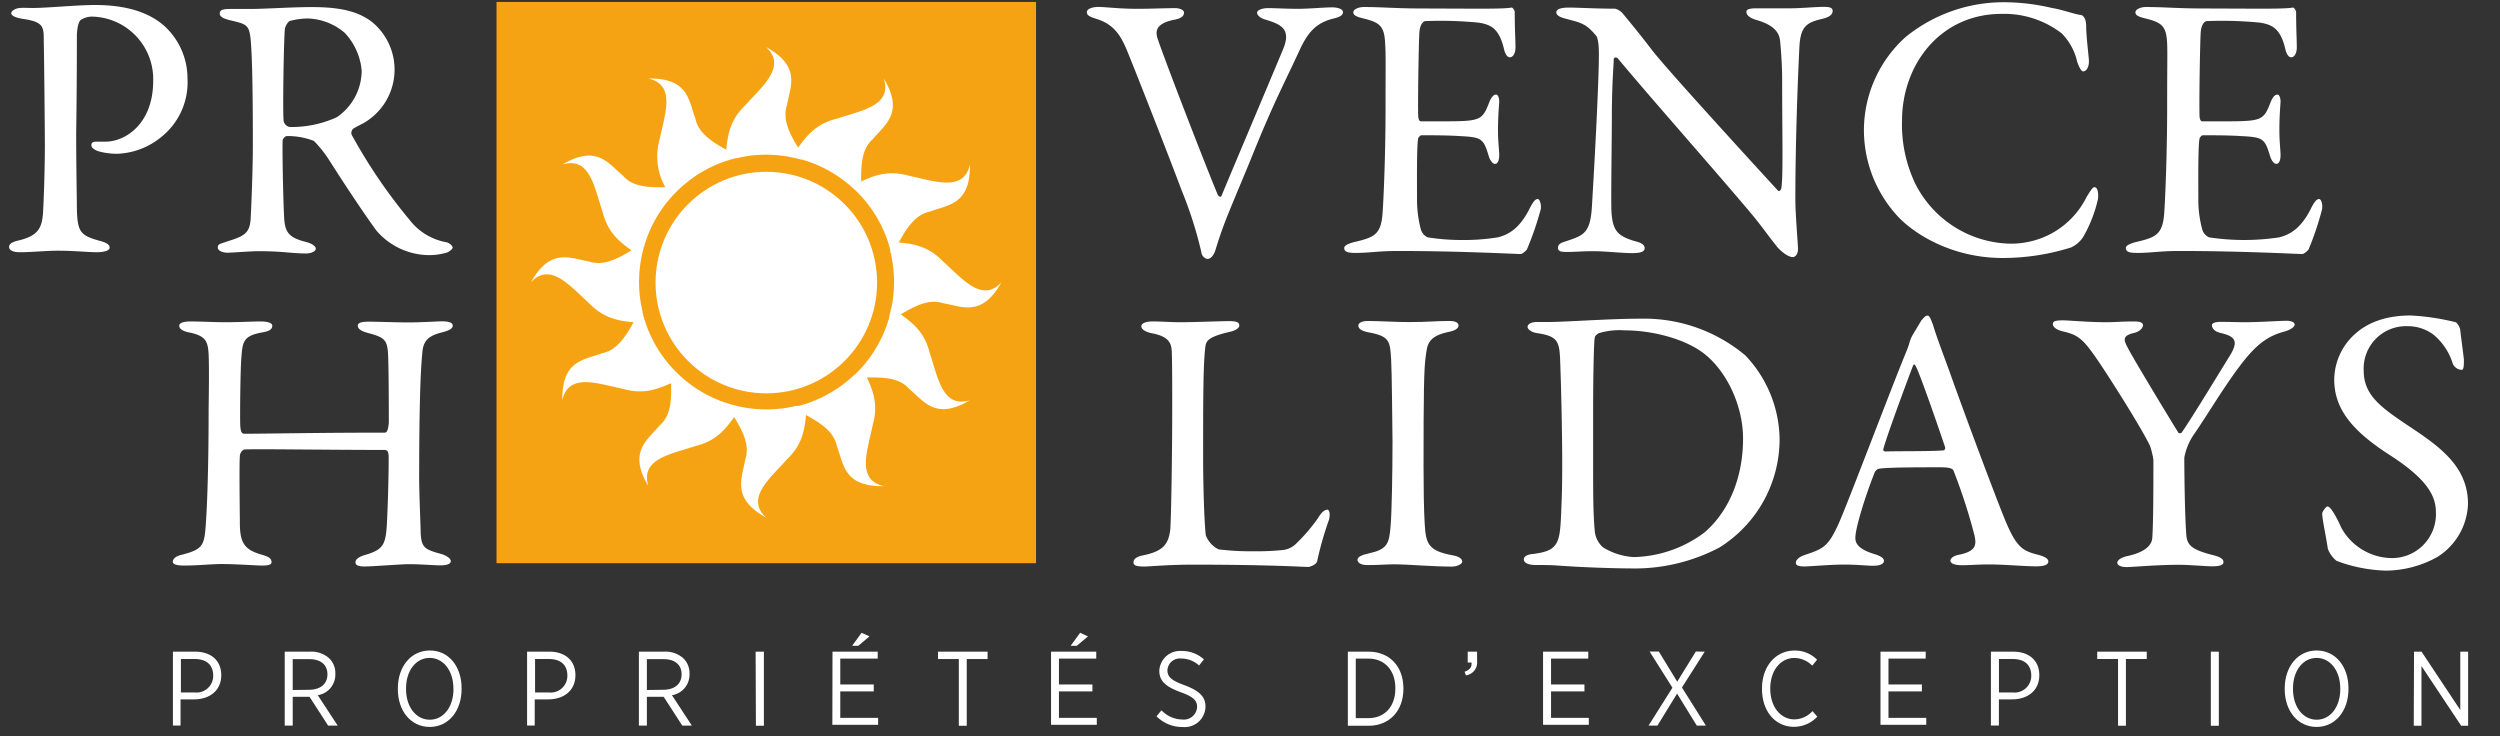 <svg
	viewBox="0 0 360 106"
	width="360"
	height="106"
	xmlns="http://www.w3.org/2000/svg"
	xmlns:svg="http://www.w3.org/2000/svg">
<rect x="0" y="0" width="360" height="106" fill="#333333" stroke="none"/>
<defs>
	<style>
	 :root {
            --color-lt: #ffffff;
            --color-bg: #f6a313;
            --color-sn: #ffffff;
            --color-bl: #ffffff;
        }
		.logo-lt {
			fill: #ffffff;
		}

		.logo-bg {
			fill: #f6a313;
		}

		.logo-sn {
			fill: #ffffff;
		}

		.logo-bl {
			fill: #ffffff;
		}
	</style>
</defs>
<g transform="translate(-115,-60)">
	<path
			class="logo-lt"
			d="m 440.15,61.25 c 1.79,0 4.17,0 5,-0.16 0.16,-0.05 0.43,0.33 0.49,0.6 0,2.49 0.1,4.07 0.1,5.15 0,0.76 -0.32,1.41 -0.81,1.41 -0.49,0 -0.76,-0.76 -0.87,-1.3 -0.7,-2.87 -1.9,-3.42 -3.63,-3.69 a 56.48,56.48 0 0 0 -7.7,-0.22 c -0.11,0 -0.71,0.28 -0.82,1.52 -0.11,1.24 -0.27,11.56 -0.16,12.37 0.05,0.22 0.11,0.54 0.38,0.54 h 3.53 c 5.09,0 5.31,-0.21 6.29,-2.71 0.32,-0.81 0.65,-1.14 1,-1.14 0.35,0 0.49,0.76 0.44,1.2 -0.11,1.51 -0.16,2.6 -0.16,3.9 0,1.47 0.1,2.22 0.16,3.31 0.06,1.09 -0.22,1.57 -0.6,1.57 -0.38,0 -0.76,-0.59 -0.92,-1.19 -0.76,-2.49 -1,-2.66 -4.29,-2.82 -1.73,-0.11 -3.9,-0.11 -5.37,-0.11 -0.21,0 -0.48,0.38 -0.48,0.49 -0.22,1.14 -0.17,6.18 -0.17,8.52 a 16.49,16.49 0 0 0 0.55,4.5 1.77,1.77 0 0 0 1,1.19 33.66,33.66 0 0 0 10.09,0 c 1.73,-0.43 3.2,-1.46 4.5,-4 0.59,-1.2 0.92,-1.52 1.25,-1.52 0.33,0 0.54,0.87 0.43,1.46 a 42.2,42.2 0 0 1 -1.95,5.81 c -0.17,0.21 -0.65,0.65 -0.92,0.65 -0.6,0 -8.79,-0.44 -17.64,-0.44 -2.87,0 -4.06,0.28 -6.12,0.28 -1,0 -1.63,-0.11 -1.63,-0.71 0,-0.38 0.65,-0.65 1.52,-0.87 2.71,-0.65 3.74,-1 4,-4 0.16,-2.28 0.43,-8.68 0.43,-15.4 0,-6.46 0.06,-7.6 0,-9.17 -0.11,-2.39 -0.65,-3 -3,-3.58 -1.14,-0.27 -1.57,-0.49 -1.57,-0.92 0,-0.43 0.76,-0.76 1.51,-0.76 2.55,0 4.67,0.21 8.3,0.21 z"
			id="path185"/>
	<path
			class="logo-lt"
			d="m 412.09,106.13 c 0.81,0 3.63,0.27 6.18,0.27 1.52,0 2,-0.11 4.12,-0.11 0.87,0 1.2,0.22 1.2,0.55 0,0.33 -0.39,0.87 -1.2,1.08 -1.95,0.44 -1.57,1.09 -0.81,2.5 0.65,1.24 4.66,7.92 7.1,11.88 0.11,0.16 0.44,0.11 0.55,-0.11 1.51,-2.17 5.64,-9 7,-11.18 1.14,-2 0.55,-2.6 -1.57,-3.09 -0.81,-0.21 -1.14,-0.7 -1.14,-1.08 0,-0.38 0.65,-0.49 1.25,-0.49 1.41,0 2.28,0.05 3.53,0.05 2,0 5.15,-0.21 6,-0.21 0.59,0 1.13,0.21 1.13,0.54 0,0.33 -0.48,0.7 -1.41,1 -2.55,0.65 -4.12,2 -5.91,4.23 -2.55,3.2 -5.37,8 -7.21,10.63 a 8.68,8.68 0 0 0 -1.36,3.31 c 0,3 0.11,9.76 0.33,11.5 0.22,1.14 0.81,1.79 3.85,2.55 1.08,0.27 1.46,0.59 1.46,1 0,0.41 -0.54,0.6 -1.62,0.6 -0.82,0 -3.47,-0.22 -4.72,-0.22 -3.26,0 -6.78,0.33 -7.6,0.33 -0.82,0 -1.35,-0.27 -1.35,-0.6 0,-0.33 0.38,-0.76 1.52,-1 2.92,-0.65 3.47,-1.84 3.52,-2.6 0.16,-2.22 0.16,-8.08 0.16,-11.23 a 11.44,11.44 0 0 0 -0.48,-2 c -0.93,-2 -4.29,-7.43 -6.89,-11.39 -2.55,-3.8 -3.2,-4.56 -5.59,-5.1 -1,-0.22 -1.52,-0.65 -1.52,-1.09 0,-0.44 0.55,-0.52 1.48,-0.52 z"
			id="path187"/>
	<path
			class="logo-lt"
			d="m 468.6,106.4 c 0.33,0.11 0.66,0.93 0.66,1 0.1,1 0.54,4.18 0.54,4.4 0,0.92 0,1.46 -0.38,1.46 a 1.49,1.49 0 0 1 -1.3,-1.14 8.78,8.78 0 0 0 -2.66,-3.9 6.18,6.18 0 0 0 -3.85,-1.25 6.1,6.1 0 0 0 -6.24,6.35 c 0,3.85 2.76,5.53 7.54,8.73 4.18,2.82 7.48,5.64 7.48,10.52 a 9.37,9.37 0 0 1 -4.44,7.65 15.38,15.38 0 0 1 -7.38,1.95 21.61,21.61 0 0 1 -7.11,-1.41 4.06,4.06 0 0 1 -1.25,-1.73 c -0.27,-1.85 -0.81,-4.23 -0.81,-5.1 0,-0.22 0.54,-1 0.76,-1 0.44,0 1.25,1.41 2,3.09 a 8.42,8.42 0 0 0 7.05,4.34 6.32,6.32 0 0 0 6.56,-6.56 c 0,-2.28 -1.08,-4.72 -6.78,-8.36 -4.61,-3 -7.86,-6.13 -7.86,-10.74 a 8.89,8.89 0 0 1 3,-6.61 c 1.68,-1.52 4.23,-2.66 8,-2.66 a 33.47,33.47 0 0 1 6.47,0.97 z"
			id="path189"/>
	<path
			class="logo-lt"
			d="m 128.19,62.39 a 3,3 0 0 0 -1.57,0.49 c -0.22,0.16 -0.49,0.82 -0.55,2.12 0,1.14 0,7.86 -0.1,14.1 0,4.94 0.1,9.44 0.1,10.8 0.06,3.52 0.49,4 3.26,4.77 1,0.27 1.46,0.54 1.46,1 0,0.46 -1,0.65 -1.79,0.65 -1.35,0 -3.31,-0.22 -5.69,-0.22 -1.58,0 -3.8,0.22 -5.48,0.22 -0.92,0 -1.52,-0.27 -1.52,-0.76 0,-0.49 0.54,-0.7 1.08,-0.87 3,-0.65 3.64,-1.73 3.8,-4 0.16,-2.65 0.27,-7.1 0.27,-9.82 0,-1.78 -0.11,-13.28 -0.16,-15 0,-2 0,-2.71 -3,-3.15 -1.08,-0.16 -1.68,-0.48 -1.68,-0.81 0,-0.33 0.54,-0.71 1.25,-0.76 0.38,-0.05 1.3,0 1.79,0 2.17,0 6.35,-0.43 9.06,-0.43 4.93,0 8.13,1.3 10.14,3.2 a 10.25,10.25 0 0 1 3.14,7.42 10.08,10.08 0 0 1 -3.8,8.41 10.58,10.58 0 0 1 -6.24,2.39 9.9,9.9 0 0 1 -2.87,-0.38 c -0.65,-0.27 -0.93,-0.54 -0.93,-0.87 0,-0.33 0.22,-0.49 0.66,-0.49 h 1.35 c 2.88,0 6.89,-2.55 6.89,-8.78 a 9,9 0 0 0 -8.87,-9.23 z"
			id="path191"/>
	<path
			class="logo-lt"
			d="m 167.52,77.64 c -0.28,0.16 -1.31,0.65 -1.69,0.92 a 0.87,0.87 0 0 0 -0.21,0.81 76.57,76.57 0 0 0 8.38,12.32 8.59,8.59 0 0 0 5.31,3.2 c 0.43,0.1 0.87,0.54 0.87,0.76 0,0.22 -0.44,0.54 -0.76,0.7 a 9.07,9.07 0 0 1 -3,0.38 10.07,10.07 0 0 1 -7.22,-3.53 c -1.9,-2.6 -4.66,-6.78 -6.83,-10.19 a 16.8,16.8 0 0 0 -2.17,-2.72 10.53,10.53 0 0 0 -3.85,-0.7 c -0.38,0 -0.65,0.49 -0.65,0.65 -0.06,0.92 0.05,7.81 0.21,11 0.11,2.28 0.71,3 3.26,3.63 0.92,0.27 1.3,0.65 1.3,0.92 0,0.55 -1,0.71 -1.3,0.71 -2.28,0 -3.31,-0.33 -7,-0.33 -1,0 -3.8,0.22 -4.39,0.22 -0.59,0 -1.42,-0.22 -1.42,-0.76 0,-0.54 0.49,-0.54 1.2,-0.81 2.39,-0.76 3.36,-1.09 3.52,-3.15 0.11,-1.68 0.33,-7.43 0.33,-10.69 0,-8.35 -0.11,-13.28 -0.33,-15.4 -0.22,-2.12 -0.7,-2.12 -3.14,-2.71 -0.82,-0.22 -1.3,-0.49 -1.3,-0.92 0,-0.43 0.27,-0.66 1.46,-0.66 h 3 c 2,0 5.86,-0.27 8.79,-0.27 3.74,0 6.67,0.49 8.84,2.28 a 8.87,8.87 0 0 1 -1.3,14.38 z m -2.88,-12.91 a 8.58,8.58 0 0 0 -5.37,-2.07 10.35,10.35 0 0 0 -2.6,0.38 2.07,2.07 0 0 0 -0.65,1.14 c -0.17,1.9 -0.33,12.37 -0.17,13.29 a 1.11,1.11 0 0 0 0.87,0.82 15.77,15.77 0 0 0 6.78,-1.41 8.14,8.14 0 0 0 3.58,-6.73 9.06,9.06 0 0 0 -2.44,-5.42 z"
			id="path193"/>
	<path
			class="logo-lt"
			d="m 273.13,61 c 1.08,0 3,0.27 5.7,0.27 1.89,0 4.12,-0.1 5.37,-0.1 0.7,0 1.3,0.27 1.3,0.65 0,0.38 -0.27,0.81 -1.3,1 -2.88,0.55 -2.77,1.74 -2.55,2.61 0.92,2.82 6.78,18 8.73,22.67 0.11,0.11 0.38,0.44 0.54,0.06 0.44,-1.14 6.35,-15.08 8.79,-20.94 1.3,-3 -0.16,-3.69 -2.5,-4.4 -0.76,-0.21 -1.19,-0.65 -1.19,-1 0,-0.35 0.71,-0.65 1.57,-0.65 1.25,0 2.5,0.1 4.34,0.1 1.58,0 3.75,-0.21 4.89,-0.21 0.76,0 1.57,0.21 1.57,0.7 0,0.49 -0.65,0.76 -1.41,0.92 -2.39,0.6 -3.58,1.9 -4.72,4.29 -2.5,5.42 -3.85,7.76 -7.16,16 -3.15,7.65 -3.85,9 -5.1,13.12 -0.22,0.6 -0.6,1.2 -1.14,1.2 a 1.11,1.11 0 0 1 -0.87,-1 57.84,57.84 0 0 0 -2.82,-8.84 c -1.84,-4.94 -7,-18.06 -7.81,-20 -1.08,-2.71 -2.22,-4.06 -4.61,-4.77 -0.65,-0.22 -1.25,-0.43 -1.25,-0.92 0,-0.49 0.82,-0.76 1.63,-0.76 z"
			id="path195"/>
	<path
			class="logo-lt"
			d="m 327.64,61.25 c 1.8,0 4.18,0 5,-0.16 0.16,-0.05 0.43,0.33 0.48,0.6 0,2.49 0.11,4.07 0.11,5.15 0,0.76 -0.32,1.41 -0.81,1.41 -0.49,0 -0.76,-0.76 -0.87,-1.3 -0.7,-2.87 -1.9,-3.42 -3.63,-3.69 a 56.57,56.57 0 0 0 -7.71,-0.22 c -0.1,0 -0.7,0.28 -0.81,1.52 -0.11,1.24 -0.27,11.56 -0.16,12.37 0.05,0.22 0.11,0.54 0.38,0.54 h 3.52 c 5.1,0 5.32,-0.21 6.3,-2.71 0.32,-0.81 0.65,-1.14 1,-1.14 0.35,0 0.49,0.76 0.44,1.2 -0.11,1.51 -0.17,2.6 -0.17,3.9 0,1.47 0.11,2.22 0.17,3.31 0.06,1.09 -0.22,1.57 -0.6,1.57 -0.38,0 -0.76,-0.59 -0.92,-1.19 -0.76,-2.49 -1,-2.66 -4.29,-2.82 -1.73,-0.11 -3.9,-0.11 -5.37,-0.11 -0.22,0 -0.49,0.38 -0.49,0.49 -0.21,1.14 -0.16,6.18 -0.16,8.52 a 17,17 0 0 0 0.54,4.5 1.8,1.8 0 0 0 1,1.19 31.08,31.08 0 0 0 4.94,0.38 30.57,30.57 0 0 0 5.15,-0.38 c 1.74,-0.43 3.2,-1.46 4.51,-4 0.59,-1.2 0.92,-1.52 1.24,-1.52 0.32,0 0.54,0.87 0.44,1.46 a 43.67,43.67 0 0 1 -2,5.81 c -0.16,0.21 -0.65,0.65 -0.92,0.65 -0.59,0 -8.79,-0.44 -17.63,-0.44 -2.87,0 -4.07,0.28 -6.13,0.28 -1,0 -1.62,-0.11 -1.62,-0.71 0,-0.38 0.65,-0.65 1.51,-0.87 2.72,-0.65 3.75,-1 4,-4 0.17,-2.28 0.44,-8.68 0.44,-15.4 0,-6.46 0.05,-7.6 -0.06,-9.17 -0.11,-2.39 -0.65,-3 -3,-3.58 -1.14,-0.27 -1.58,-0.49 -1.58,-0.92 0,-0.43 0.76,-0.76 1.52,-0.76 2.55,0 4.67,0.21 8.3,0.21 z"
			id="path197"/>
	<path
			class="logo-lt"
			d="m 340.94,61.09 c 1.19,0 3.85,0.16 6.61,0.16 a 2.14,2.14 0 0 1 1.14,0.71 c 0.82,1 2.17,2.6 4.29,5.37 2.44,3.09 14.37,16.11 18,20.07 0.32,0.33 0.54,-0.22 0.54,-0.38 0.27,-1.73 0.11,-7.59 0.11,-15.4 0,-1.85 -0.11,-3.75 -0.27,-5.43 -0.06,-1.14 -0.44,-2.44 -3.42,-3.31 -1.09,-0.32 -1.46,-0.76 -1.46,-1.19 0,-0.43 0.75,-0.49 1.41,-0.49 1.41,0 2.92,0 4.66,0 1.95,0 3.69,-0.21 5.1,-0.21 0.92,0 1.25,0.16 1.25,0.59 0,0.43 -0.33,0.82 -1.31,1.09 -2.33,0.54 -3.3,1 -3.47,4 -0.11,1.95 -0.59,12.64 -0.59,22 0,2.28 0.38,6.34 0.38,7.21 0,0.55 -0.28,1.14 -0.76,1.14 -0.76,0 -2,-1.08 -2.44,-1.73 -0.93,-1.14 -1.9,-2.55 -3.37,-4.34 -5.1,-6.08 -14.48,-16.66 -19.36,-22.52 -0.22,-0.27 -0.6,-0.16 -0.6,0.11 -0.05,1.47 -0.22,3 -0.27,7.22 0,4.88 -0.16,13.23 -0.05,14.91 0.21,2.5 0.81,3.31 3.41,4.07 1.14,0.27 1.36,0.65 1.36,1 0,0.54 -0.71,0.71 -1.74,0.71 -1.57,0 -3.85,-0.28 -5.8,-0.28 -1.19,0 -2.6,0.11 -3.53,0.11 -0.76,0 -1.41,0 -1.41,-0.59 0,-0.59 0.54,-0.76 1.09,-0.93 2.55,-0.86 3.58,-1.08 3.8,-5.1 0.27,-4.39 1,-17.41 1,-21.91 0,-1.95 -0.28,-2.44 -0.39,-2.6 -1.51,-1.79 -2.11,-1.85 -4.55,-2.5 -0.6,-0.16 -1.19,-0.43 -1.19,-0.87 0,-0.44 0.58,-0.69 1.83,-0.69 z"
			id="path199"/>
	<path
			class="logo-lt"
			d="m 410.48,61.15 c 1.41,0.21 3.3,0.92 4.12,1 0.27,0 0.81,0.38 0.81,1.62 0,1.24 0.27,3.53 0.38,4.72 0.11,1.19 -0.38,1.79 -0.81,1.79 -0.27,0 -0.6,-0.59 -0.87,-1.41 A 8.43,8.43 0 0 0 411.89,64.81 13.57,13.57 0 0 0 403.21,62 c -8.74,0 -14.32,7.22 -14.32,15.41 a 19.78,19.78 0 0 0 1.89,9 15.66,15.66 0 0 0 13.73,8.68 12.35,12.35 0 0 0 5.91,-1.47 12.1,12.1 0 0 0 5.05,-5.26 c 0.7,-1.14 0.92,-1.41 1.13,-1.41 0.55,0 0.6,1.2 0.49,1.79 a 19.46,19.46 0 0 1 -2.17,5.48 4.28,4.28 0 0 1 -1.68,1.41 32.76,32.76 0 0 1 -9.87,1.52 c -7.65,0 -13.24,-3.8 -15.41,-6.35 a 18.3,18.3 0 0 1 -4.55,-12.47 18.08,18.08 0 0 1 6,-13 22.37,22.37 0 0 1 14.71,-5 30.21,30.21 0 0 1 6.36,0.82 z"
			id="path201"/>
	<path
			class="logo-lt"
			d="m 150.21,122.46 c 3.2,0 10.58,-0.16 20.18,-0.16 0.33,0 0.49,-0.33 0.6,-1.41 0,-0.71 0,-7.76 -0.11,-9.88 -0.11,-2.12 -0.54,-2.44 -3,-3.09 -0.76,-0.21 -1.36,-0.54 -1.36,-1 0,-0.46 0.54,-0.6 1.68,-0.6 0.71,0 4.18,0.11 5.53,0.11 1.85,0 4.34,-0.16 4.94,-0.16 0.87,0 1.52,0.16 1.52,0.6 0,0.44 -0.43,0.7 -1.57,1 -2.28,0.55 -2.72,1.52 -2.82,3.1 -0.28,2.76 -0.44,8.62 -0.44,17.84 0,2.39 0.22,7.22 0.22,8 0.11,2.12 0.65,2.33 3.09,3 0.76,0.27 1.25,0.65 1.25,1 0,0.35 -0.49,0.6 -1.52,0.6 -0.87,0 -2.82,-0.17 -4.5,-0.17 -1.2,0 -5.26,0.33 -6.35,0.33 -0.81,0 -1.36,-0.11 -1.36,-0.6 0,-0.49 0.6,-0.81 1.2,-1 2.93,-0.86 3.2,-1.46 3.36,-5.31 0.11,-2.28 0.22,-6 0.22,-8.73 0,-1 -0.22,-1.14 -0.65,-1.14 -8.41,0 -19.1,-0.17 -20.18,-0.06 a 1.13,1.13 0 0 0 -0.6,0.92 c -0.11,1.41 0,8.36 0,9.93 0.06,2.55 0.65,3.53 2.93,4.23 1.19,0.33 1.57,0.54 1.63,1.09 0.06,0.55 -0.87,0.54 -1.57,0.54 -0.38,0 -3.69,-0.22 -5.65,-0.22 -1.24,0 -3.52,0.22 -5.37,0.22 -1.19,0 -1.62,-0.22 -1.62,-0.54 0,-0.55 0.65,-0.87 1.24,-1 2.77,-0.71 3.2,-1.25 3.42,-3.37 0.22,-2.12 0.49,-8.35 0.49,-17.19 0,-1 0.11,-6 0,-8.36 -0.11,-1.84 -0.43,-2.6 -2.71,-3.09 -1.14,-0.21 -1.52,-0.59 -1.52,-1 0,-0.41 0.7,-0.6 1.57,-0.6 1.52,0 3.53,0.11 4.94,0.11 2.28,0 3.9,-0.11 5.15,-0.11 1.25,0 1.74,0.28 1.74,0.6 0,0.54 -0.44,0.82 -1.58,1 -2.55,0.49 -2.71,1.3 -2.87,3.58 -0.16,1.79 -0.22,9 -0.16,9.87 0.06,0.87 0.23,1.12 0.61,1.12 z"
			id="path203"/>
	<path
			class="logo-lt"
			d="m 281,106.29 c 1.47,0 2.45,0.11 4,0.11 2.11,0 5.8,-0.16 7.1,-0.16 1,0 1.36,0.22 1.36,0.6 0,0.38 -0.43,0.7 -1.25,0.92 -3.14,0.7 -3.52,1.3 -3.63,2.12 -0.33,2.44 -0.33,7.91 -0.33,15.94 0,4.23 0.17,9.44 0.38,11.23 a 3.66,3.66 0 0 0 1.85,2.06 37.69,37.69 0 0 0 5.2,0.27 35.19,35.19 0 0 0 3.86,-0.16 3.24,3.24 0 0 0 2.17,-1 24.44,24.44 0 0 0 3.09,-3.63 c 0.59,-1 1.08,-1.2 1.35,-1.2 0.27,0 0.44,0.6 0.22,1.47 a 47.29,47.29 0 0 0 -1.68,5.86 c -0.05,0.59 -1.09,0.92 -1.3,0.92 -0.65,0 -5.59,-0.33 -16.6,-0.33 -3.69,0 -6.24,0.27 -7,0.27 -1,0 -1.57,-0.1 -1.57,-0.59 0,-0.49 0.43,-0.82 1.3,-1 3,-0.6 3.74,-1.63 4,-3.74 0.11,-1.36 0.28,-10 0.28,-17.85 0,-2.17 0,-5.91 -0.06,-7.7 -0.05,-1.19 -0.32,-2.23 -2.87,-2.71 -1.09,-0.22 -1.52,-0.65 -1.52,-1 0,-0.35 0.45,-0.7 1.65,-0.7 z"
			id="path205"/>
	<path
			class="logo-lt"
			d="m 315.32,111.72 c -0.16,-2.5 -0.16,-3.31 -3.2,-3.85 -1.19,-0.22 -1.52,-0.6 -1.52,-1 0,-0.4 0.6,-0.65 1.36,-0.65 1.41,0 4.12,0.16 5.91,0.16 2.66,0 3.91,-0.16 5.8,-0.16 0.87,0 1.36,0.22 1.36,0.65 0,0.43 -0.54,0.76 -1.41,0.92 -3.15,0.65 -3.09,2 -3.31,3.48 -0.27,1.79 -0.32,5.31 -0.32,15.94 0,3 0.05,6.35 0.16,8.09 0.16,2.93 0.43,4 4,4.66 1,0.16 1.41,0.54 1.41,0.92 0,0.38 -0.82,0.71 -1.47,0.71 -2.76,0 -6.61,-0.33 -8.08,-0.33 -1.63,0 -2.11,0.11 -4.12,0.11 -1,0 -1.41,-0.38 -1.41,-0.76 0,-0.38 0.54,-0.7 1.63,-0.92 2.71,-0.6 2.93,-1.41 3.14,-4 0.16,-1.9 0.27,-7.54 0.27,-12.15 -0.04,-3.3 -0.09,-10.03 -0.2,-11.82 z"
			id="path207"/>
	<path
			class="logo-lt"
			d="m 366.33,111.18 a 17.79,17.79 0 0 1 4.93,12 18.38,18.38 0 0 1 -8.68,15.67 26.16,26.16 0 0 1 -12.91,3 c -2.22,0 -7.05,-0.16 -10.63,-0.43 -1,-0.06 -2,-0.06 -2.88,-0.06 -1.24,0 -1.73,-0.38 -1.73,-0.81 0,-0.43 0.54,-0.71 1.19,-0.76 3.74,-0.44 4,-1.47 4.18,-5.75 0.11,-2.55 0.16,-4.23 0.16,-7.43 0,-3.2 -0.11,-9.5 -0.27,-13.94 -0.11,-3.48 -0.16,-4.24 -3.47,-4.72 -0.6,-0.11 -1.25,-0.49 -1.25,-0.87 0,-0.38 0.49,-0.71 1.3,-0.71 h 1.52 c 2.71,0 8.84,-0.48 13.51,-0.48 a 22.69,22.69 0 0 1 15.03,5.29 z M 345.17,108 c -0.38,0.27 -0.49,0.38 -0.54,0.71 -0.11,0.65 -0.22,5.47 -0.22,10.3 v 7.87 c 0,3.79 0,7 0.22,9.38 a 3.57,3.57 0 0 0 1.19,2.55 9.51,9.51 0 0 0 4.45,1.41 17.57,17.57 0 0 0 10.14,-3.52 c 3.26,-2.77 5.59,-7.49 5.59,-13.56 0,-4.67 -2.33,-9.77 -5.81,-12.37 -2.71,-2 -7.26,-3.2 -11.28,-3.2 a 10.09,10.09 0 0 0 -3.74,0.43 z"
			id="path209"/>
	<path
			class="logo-lt"
			d="m 393.37,106.84 c 0.43,1.46 1.35,3.9 2.38,6.72 2.82,7.92 6.89,18.66 7.81,20.89 1.79,4.45 2.66,4.88 5.1,5.48 0.87,0.27 1.3,0.54 1.3,0.92 0,0.38 -0.38,0.7 -1.73,0.7 -1.79,0 -4.45,-0.27 -6.84,-0.27 -1.73,0 -2.49,0.11 -3.85,0.11 -1.36,0 -1.68,-0.38 -1.68,-0.65 0,-0.27 0.33,-0.71 1.3,-0.87 2.61,-0.54 2.39,-1.62 2.17,-2.76 a 81.56,81.56 0 0 0 -3,-9.28 c -0.06,-0.22 -0.28,-0.54 -1.85,-0.54 -3,0 -7.76,0 -8.9,0.21 -0.21,0 -0.48,0.28 -0.59,0.44 -1.41,3.52 -2.82,8.13 -2.82,9.49 0,0.65 0.21,1.57 2.65,2.33 0.93,0.27 1.47,0.6 1.47,1 0,0.54 -0.81,0.71 -1.52,0.71 -0.92,0 -2.28,-0.17 -4.28,-0.17 -2,0 -4.83,0.27 -5.65,0.27 -1,0 -1.24,-0.21 -1.24,-0.54 0,-0.33 0.38,-0.81 1.19,-1.08 2.71,-0.93 3.42,-1.09 5,-4.61 1.25,-2.77 7.43,-19.15 9.71,-24.69 a 10,10 0 0 0 0.49,-1.41 6.19,6.19 0 0 1 0.38,-0.92 l 1.3,-2.17 c 0.38,-0.43 0.6,-0.7 0.87,-0.7 0.27,0 0.39,0.19 0.83,1.39 z m 1.73,17.57 c -0.92,-2.76 -3.74,-10.9 -4.23,-11.66 -0.16,-0.33 -0.27,-0.38 -0.43,0 -1,2.6 -3.8,10.2 -4.23,11.88 a 0.27,0.27 0 0 0 0.27,0.38 c 2.17,-0.06 6.67,0 8.46,-0.16 a 0.47,0.47 0 0 0 0.16,-0.44 z"
			id="path211"/>
	<rect
			class="logo-bg"
			x="186.5"
			y="60.28"
			width="77.69"
			height="80.82"
			id="rect213"/>
	<circle
			class="logo-sn"
			cx="225.35"
			cy="100.69"
			r="15.95"
			id="circle215"/>
	<path
			class="logo-sn"
			d="m 250.81,103.66 c 2.8,0.5 5.6,2 8.39,-3 -2.79,3 -5.59,-0.5 -8.39,-3 -2.13,-2.23 -4.26,-2.53 -6.39,-2.75 1.15,-2.07 2.37,-4 4.47,-4.44 2.67,-1 5.86,-1 5.78,-6.77 -0.91,4 -5.1,2.37 -8.75,1.62 -3,-0.86 -5,-0.06 -6.92,0.82 0,-2.37 0.05,-4.66 1.66,-6.08 1.82,-2.17 4.56,-3.82 1.61,-8.75 1.24,3.94 -3.22,4.59 -6.76,5.78 -3,0.73 -4.32,2.43 -5.58,4.17 -1.22,-2 -2.29,-4.06 -1.61,-6.1 0.5,-2.79 2.05,-5.59 -3,-8.38 3,2.79 -0.5,5.59 -3,8.38 -2.22,2.14 -2.52,4.27 -2.74,6.4 -2.07,-1.15 -4,-2.37 -4.44,-4.47 -1,-2.67 -1,-5.87 -6.77,-5.78 4,0.91 2.37,5.09 1.62,8.75 a 9,9 0 0 0 0.82,6.91 c -2.37,0 -4.66,0 -6.08,-1.65 -2.17,-1.82 -3.82,-4.56 -8.75,-1.62 3.94,-1.23 4.59,3.23 5.78,6.77 0.73,3 2.43,4.32 4.17,5.58 -2,1.22 -4.07,2.29 -6.1,1.61 -2.79,-0.5 -5.59,-2 -8.38,3 2.79,-3 5.59,0.5 8.38,3 2.14,2.23 4.27,2.53 6.4,2.75 -1.15,2.07 -2.37,4 -4.47,4.44 -2.67,1 -5.87,1 -5.78,6.77 0.91,-4 5.09,-2.37 8.75,-1.62 3,0.86 5,0 6.91,-0.82 0.05,2.37 0,4.66 -1.65,6.08 -1.82,2.17 -4.57,3.82 -1.62,8.75 -1.23,-3.94 3.23,-4.6 6.77,-5.78 3,-0.73 4.32,-2.43 5.58,-4.17 1.22,2 2.29,4.06 1.6,6.09 -0.49,2.8 -2,5.6 3,8.39 -3,-2.79 0.5,-5.59 3,-8.39 2.23,-2.13 2.53,-4.26 2.75,-6.39 2.07,1.15 4,2.37 4.44,4.47 1,2.67 1,5.87 6.77,5.78 -4,-0.91 -2.37,-5.09 -1.62,-8.75 0.86,-3 0.05,-5 -0.83,-6.91 2.37,0 4.67,0 6.09,1.65 2.17,1.82 3.82,4.56 8.75,1.62 -3.94,1.23 -4.6,-3.23 -5.78,-6.77 -0.73,-3 -2.43,-4.32 -4.17,-5.58 2.03,-1.22 4.06,-2.27 6.09,-1.61 z m -7.45,0.61 c -0.09,0.43 -0.19,0.86 -0.31,1.29 0,0.06 0,0.11 0,0.17 l -0.07,0.22 -0.15,0.48 v 0 a 17.27,17.27 0 0 1 -1.54,3.44 18.25,18.25 0 0 1 -2.09,2.93 v 0 c -0.28,0.32 -0.57,0.63 -0.88,0.93 l -0.15,0.16 -0.17,0.11 -0.42,0.38 v 0 a 18.39,18.39 0 0 1 -6.33,3.7 v 0 c -0.41,0.14 -0.82,0.26 -1.24,0.37 h -0.2 -0.19 l -0.52,0.12 v 0 a 18.56,18.56 0 0 1 -3.75,0.39 18.34,18.34 0 0 1 -3.58,-0.36 v 0 c -0.42,-0.08 -0.84,-0.18 -1.25,-0.3 l -0.21,-0.05 -0.17,-0.06 -0.53,-0.16 v 0 a 17.81,17.81 0 0 1 -3.44,-1.53 18.48,18.48 0 0 1 -2.93,-2.1 v 0 c -0.31,-0.28 -0.62,-0.57 -0.92,-0.88 l -0.17,-0.16 -0.1,-0.11 c -0.14,-0.14 -0.27,-0.28 -0.4,-0.43 v 0 a 18.16,18.16 0 0 1 -3.69,-6.33 v 0 c -0.13,-0.4 -0.26,-0.81 -0.37,-1.22 0,-0.08 0,-0.15 -0.05,-0.22 a 0.94,0.94 0 0 1 0,-0.16 c -0.05,-0.19 -0.09,-0.37 -0.13,-0.55 v 0 a 18.56,18.56 0 0 1 -0.39,-3.75 18.34,18.34 0 0 1 0.36,-3.58 v 0 q 0.12,-0.63 0.3,-1.26 c 0,-0.06 0,-0.13 0.05,-0.2 l 0.06,-0.18 c 0.05,-0.18 0.1,-0.35 0.16,-0.52 v 0 a 17.81,17.81 0 0 1 1.53,-3.44 19,19 0 0 1 2.1,-2.93 v 0 c 0.28,-0.31 0.57,-0.62 0.87,-0.92 0.06,0 0.11,-0.11 0.17,-0.17 l 0.11,-0.1 c 0.14,-0.13 0.28,-0.27 0.43,-0.39 v 0 a 18.14,18.14 0 0 1 6.34,-3.7 v 0 c 0.4,-0.13 0.81,-0.25 1.22,-0.36 l 0.22,-0.06 h 0.17 l 0.54,-0.13 v 0 a 18.1,18.1 0 0 1 7.33,0 v 0 c 0.43,0.09 0.86,0.19 1.29,0.31 h 0.17 l 0.22,0.07 0.48,0.15 v 0 a 17.81,17.81 0 0 1 3.44,1.53 19,19 0 0 1 2.93,2.1 v 0 c 0.34,0.29 0.66,0.6 1,0.91 l 0.12,0.13 a 1.29,1.29 0 0 1 0.16,0.17 c 0.12,0.12 0.23,0.24 0.34,0.37 v 0 a 17.49,17.49 0 0 1 2.21,3.05 17.82,17.82 0 0 1 1.49,3.28 v 0 c 0.14,0.41 0.26,0.83 0.37,1.25 a 1.21,1.21 0 0 1 0,0.18 c 0,0.08 0,0.15 0.05,0.22 0.05,0.07 0.08,0.34 0.11,0.5 v 0 a 18.56,18.56 0 0 1 0.38,3.75 18.34,18.34 0 0 1 -0.35,3.58 z"
			id="path217"/>
<path
       class="logo-bl"
       d="m 139.9,153.84 h 3.21 c 2.27,0 3.75,1.28 3.75,3.38 v 0 c 0,2.26 -1.71,3.48 -3.89,3.49 H 141 v 3.77 h -1.1 z m 3.1,5.87 a 2.4,2.4 0 0 0 2.7,-2.43 v 0 c 0,-1.56 -1,-2.38 -2.65,-2.38 h -2 v 4.82 z"
       id="path261" />
    <path
       class="logo-bl"
       d="m 156,153.84 h 3.65 a 3.81,3.81 0 0 1 2.8,1 3,3 0 0 1 0.84,2.19 v 0 a 3,3 0 0 1 -2.53,3.08 l 2.87,4.38 h -1.38 l -2.68,-4.15 h -2.42 v 4.15 H 156 Z m 3.45,5.49 c 1.74,0 2.7,-0.87 2.7,-2.23 v 0 c 0,-1.4 -1,-2.18 -2.58,-2.18 h -2.42 v 4.44 z"
       id="path263" />
    <path
       class="logo-bl"
       d="m 172.29,159.25 v -0.12 c 0,-3.14 1.89,-5.46 4.61,-5.46 2.72,0 4.57,2.3 4.57,5.43 v 0.12 c 0,3.14 -1.87,5.46 -4.59,5.46 -2.72,0 -4.59,-2.31 -4.59,-5.43 z m 8,0 v -0.1 c 0,-2.58 -1.45,-4.41 -3.42,-4.41 -1.97,0 -3.4,1.82 -3.4,4.39 v 0.11 c 0,2.57 1.45,4.4 3.42,4.4 1.97,0 3.41,-1.83 3.41,-4.41 z"
       id="path265" />
    <path
       class="logo-bl"
       d="m 190.9,153.84 h 3.21 c 2.27,0 3.75,1.28 3.75,3.38 v 0 c 0,2.26 -1.71,3.48 -3.89,3.49 H 192 v 3.77 h -1.1 z m 3.1,5.87 a 2.4,2.4 0 0 0 2.7,-2.43 v 0 c 0,-1.56 -1,-2.38 -2.65,-2.38 h -2 v 4.82 z"
       id="path267" />
    <path
       class="logo-bl"
       d="m 207,153.84 h 3.65 a 3.81,3.81 0 0 1 2.8,1 3,3 0 0 1 0.84,2.19 v 0 a 3,3 0 0 1 -2.53,3.08 l 2.87,4.38 h -1.38 l -2.68,-4.15 h -2.42 v 4.15 H 207 Z m 3.45,5.49 c 1.74,0 2.7,-0.87 2.7,-2.23 v 0 c 0,-1.4 -1,-2.18 -2.58,-2.18 h -2.42 v 4.44 z"
       id="path269" />
    <path
       class="logo-bl"
       d="M 223.81,153.84 H 225 v 10.67 h -1.15 z"
       id="path271" />
    <path
       class="logo-bl"
       d="m 234.88,153.84 h 6.51 v 1 H 236 v 3.72 h 4.82 v 1 H 236 v 3.81 h 5.45 v 1 h -6.59 z m 4.19,-2.72 1.13,0.52 -1.61,1.36 h -0.89 z"
       id="path273" />
    <path
       class="logo-bl"
       d="m 253.07,154.9 h -3 v -1.06 h 7.14 v 1.06 h -3 v 9.61 h -1.14 z"
       id="path275" />
    <path
       class="logo-bl"
       d="m 266.35,153.84 h 6.51 v 1 h -5.37 v 3.72 h 4.82 v 1 h -4.82 v 3.81 h 5.45 v 1 h -6.59 z m 4.19,-2.72 1.13,0.52 -1.62,1.36 h -0.88 z"
       id="path277" />
    <path
       class="logo-bl"
       d="m 281.54,163.15 0.71,-0.87 a 4.23,4.23 0 0 0 3,1.33 1.91,1.91 0 0 0 2.13,-1.8 v 0 c 0,-0.88 -0.43,-1.44 -2.36,-2.13 -2.21,-0.82 -3.08,-1.62 -3.08,-3.12 v 0 a 3,3 0 0 1 3.21,-2.82 4.67,4.67 0 0 1 3.21,1.21 l -0.69,0.88 a 3.84,3.84 0 0 0 -2.56,-1 1.79,1.79 0 0 0 -2,1.66 v 0 c 0,0.93 0.47,1.46 2.48,2.19 2.17,0.81 3,1.68 3,3.1 v 0 a 3,3 0 0 1 -3.31,2.91 5.21,5.21 0 0 1 -3.74,-1.54 z"
       id="path279" />
    <path
       class="logo-bl"
       d="m 309.09,153.84 h 3 c 3,0 5,2.13 5,5.27 v 0.11 c 0,3.12 -2,5.29 -5,5.29 h -3 z m 1.14,1 v 8.57 h 1.84 c 2.34,0 3.86,-1.7 3.86,-4.23 v -0.1 c 0,-2.53 -1.52,-4.24 -3.86,-4.24 z"
       id="path281" />
    <path
       class="logo-bl"
       d="m 325.9,156.73 c 0.77,-0.27 1.06,-0.68 1,-1.32 h -0.55 v -1.57 h 1.35 v 1.34 a 1.87,1.87 0 0 1 -1.61,2.07 z"
       id="path283" />
    <path
       class="logo-bl"
       d="m 337.2,153.84 h 6.51 v 1 h -5.36 v 3.72 h 4.81 v 1 h -4.81 v 3.81 h 5.44 v 1 h -6.59 z"
       id="path285" />
    <path
       class="logo-bl"
       d="m 360.48,153.84 -3.28,5.16 3.45,5.49 h -1.31 l -2.84,-4.61 -2.83,4.61 h -1.28 l 3.44,-5.46 -3.29,-5.21 h 1.33 l 2.65,4.34 2.68,-4.34 z"
       id="path287" />
    <path
       class="logo-bl"
       d="m 368.73,159.23 v -0.09 c 0,-3.23 2,-5.46 4.68,-5.46 a 4.46,4.46 0 0 1 3.25,1.32 l -0.7,0.86 a 3.6,3.6 0 0 0 -2.56,-1.11 c -2,0 -3.48,1.8 -3.48,4.38 v 0.06 c 0,2.62 1.51,4.4 3.48,4.4 a 3.58,3.58 0 0 0 2.6,-1.19 l 0.69,0.8 a 4.58,4.58 0 0 1 -3.38,1.46 c -2.61,0 -4.58,-2.18 -4.58,-5.43 z"
       id="path289" />
    <path
       class="logo-bl"
       d="m 385.79,153.84 h 6.51 v 1 h -5.36 v 3.72 h 4.81 v 1 h -4.81 v 3.81 h 5.44 v 1 h -6.59 z"
       id="path291" />
    <path
       class="logo-bl"
       d="m 401.69,153.84 h 3.22 c 2.27,0 3.75,1.28 3.75,3.38 v 0 c 0,2.26 -1.71,3.48 -3.89,3.49 h -1.93 v 3.77 h -1.15 z m 3.11,5.87 a 2.4,2.4 0 0 0 2.7,-2.43 v 0 c 0,-1.56 -1,-2.38 -2.65,-2.38 h -2 v 4.82 z"
       id="path293" />
    <path
       class="logo-bl"
       d="m 420,154.9 h -3 v -1.06 h 7.13 v 1.06 h -3 v 9.61 H 420 Z"
       id="path295" />
    <path
       class="logo-bl"
       d="m 433.36,153.84 h 1.15 v 10.67 h -1.15 z"
       id="path297" />
    <path
       class="logo-bl"
       d="m 444,159.25 v -0.12 c 0,-3.14 1.89,-5.46 4.6,-5.46 2.71,0 4.58,2.3 4.58,5.43 v 0.12 c 0,3.14 -1.88,5.46 -4.59,5.46 -2.71,0 -4.59,-2.31 -4.59,-5.43 z m 8,0 v -0.1 c 0,-2.58 -1.45,-4.41 -3.41,-4.41 -1.96,0 -3.4,1.82 -3.4,4.39 v 0.11 c 0,2.57 1.45,4.4 3.41,4.4 1.96,0 3.4,-1.83 3.4,-4.41 z"
       id="path299" />
    <path
       class="logo-bl"
       d="m 462.62,153.84 h 1.08 l 5.58,8.4 v -8.4 h 1.13 v 10.67 h -1 l -5.72,-8.6 v 8.6 h -1.11 z"
       id="path301" />
</g>
</svg>
